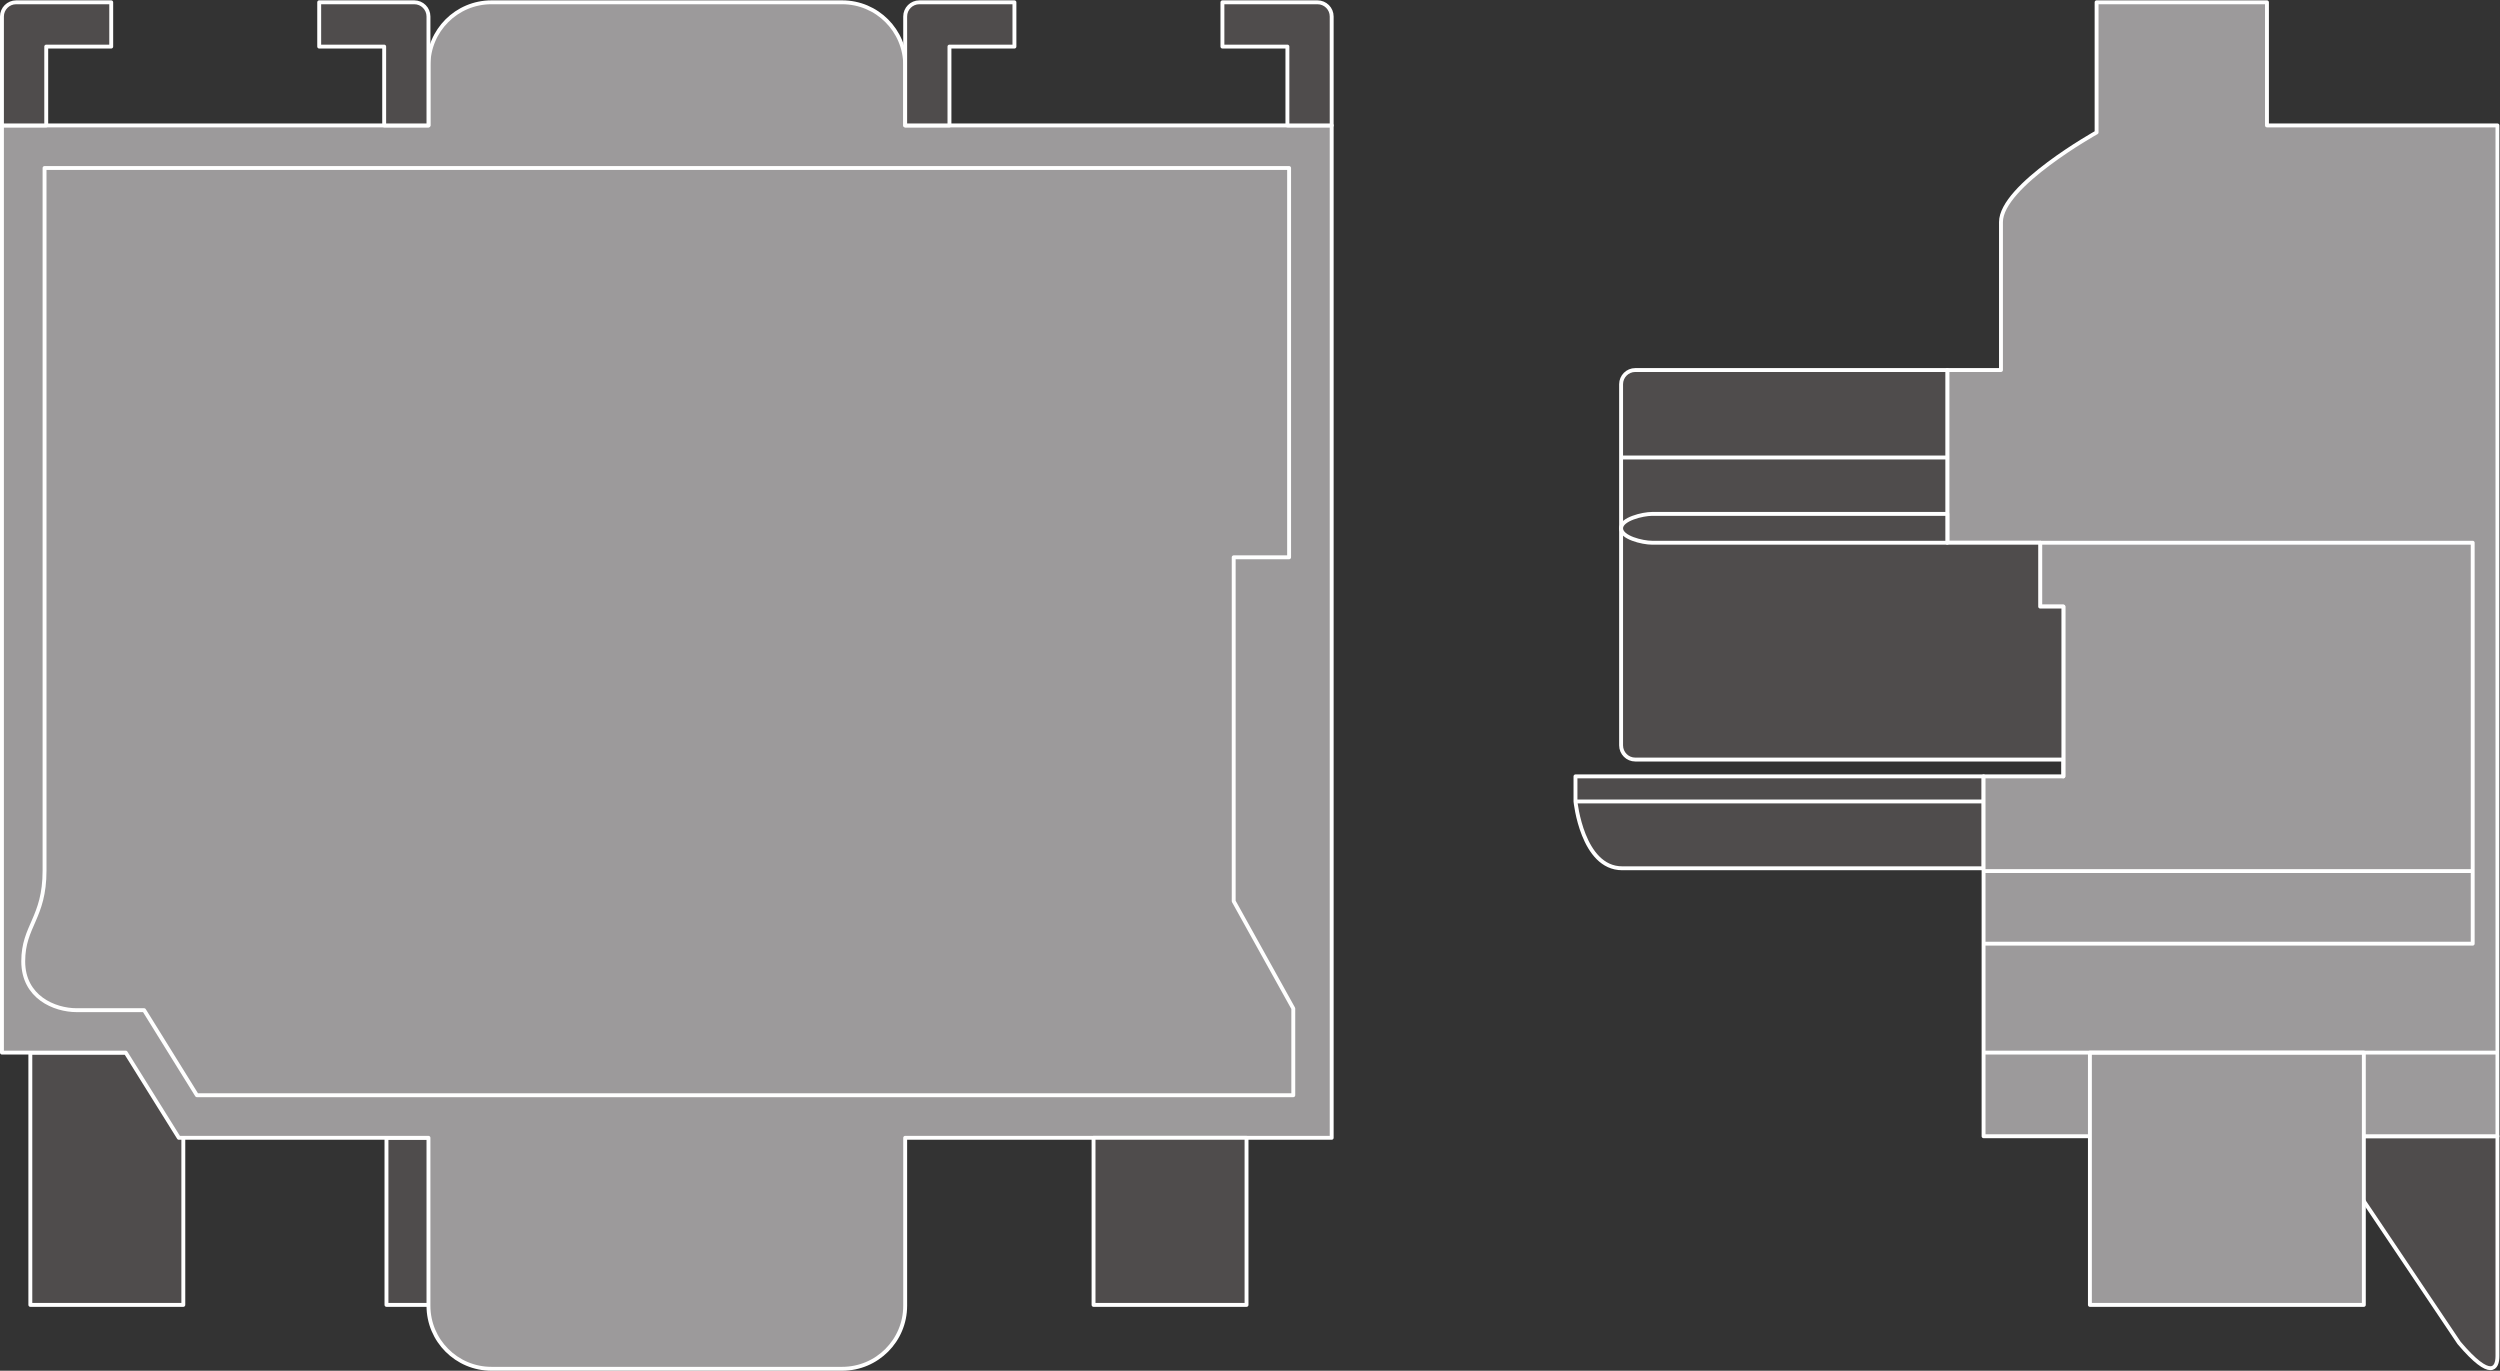 <?xml version="1.0" encoding="UTF-8" standalone="no"?>
<svg
   xmlns:dc="http://purl.org/dc/elements/1.1/"
   xmlns:cc="http://creativecommons.org/ns#"
   xmlns:rdf="http://www.w3.org/1999/02/22-rdf-syntax-ns#"
   xmlns:svg="http://www.w3.org/2000/svg"
   xmlns="http://www.w3.org/2000/svg"
   viewBox="0 0 484.533 265.667"
   height="265.667"
   width="484.533"
   xml:space="preserve"
   id="svg2"
   version="1.1"><rect x="0" y="0" width="484.533" height="265.667" fill="#333333" stroke="none"/><defs
     id="defs6" /><g
     transform="matrix(1.333,0,0,-1.333,0,265.667)"
     id="g10"><g
       transform="scale(0.1)"
       id="g12"><path
         id="path14"
         style="fill:#4f4c4c;fill-opacity:1;fill-rule:nonzero;stroke:none"
         d="M 266.543,95.719 H 44.109 V 462.539 H 266.543 V 95.719" /><path
         id="path16"
         style="fill:none;stroke:#ffffff;stroke-width:5.669;stroke-linecap:butt;stroke-linejoin:round;stroke-miterlimit:10;stroke-dasharray:none;stroke-opacity:1"
         d="M 266.543,95.719 H 44.109 V 462.539 H 266.543 Z" /><path
         id="path18"
         style="fill:#4f4c4c;fill-opacity:1;fill-rule:nonzero;stroke:none"
         d="M 784.348,95.719 H 561.914 V 338.672 H 784.348 V 95.719" /><path
         id="path20"
         style="fill:none;stroke:#ffffff;stroke-width:5.669;stroke-linecap:butt;stroke-linejoin:round;stroke-miterlimit:10;stroke-dasharray:none;stroke-opacity:1"
         d="M 784.348,95.719 H 561.914 V 338.672 h 222.434 z" /><path
         id="path22"
         style="fill:#9c9a9b;fill-opacity:1;fill-rule:nonzero;stroke:none"
         d="m 1936.22,1810.64 h -620.13 v 87.44 c 0,50.58 -41.02,91.59 -91.6,91.59 H 714.57 c -50.59,0 -91.597,-41.01 -91.597,-91.59 v -87.44 H 2.836 V 462.539 H 182.793 L 260.012,338.672 H 622.973 V 94.43 c 0,-50.59 41.007,-91.598 91.597,-91.598 h 509.92 c 50.58,0 91.6,41.008 91.6,91.598 V 338.672 h 620.13 V 1810.64" /><path
         id="path24"
         style="fill:none;stroke:#ffffff;stroke-width:5.669;stroke-linecap:butt;stroke-linejoin:round;stroke-miterlimit:10;stroke-dasharray:none;stroke-opacity:1"
         d="m 1936.22,1810.64 h -620.13 v 87.44 c 0,50.58 -41.02,91.59 -91.6,91.59 H 714.57 c -50.59,0 -91.597,-41.01 -91.597,-91.59 v -87.44 H 2.836 V 462.539 H 182.793 L 260.012,338.672 H 622.973 V 94.43 c 0,-50.59 41.007,-91.598 91.597,-91.598 h 509.92 c 50.58,0 91.6,41.008 91.6,91.598 V 338.672 h 620.13 z" /><path
         id="path26"
         style="fill:none;stroke:#ffffff;stroke-width:5.669;stroke-linecap:butt;stroke-linejoin:round;stroke-miterlimit:10;stroke-dasharray:none;stroke-opacity:1"
         d="M 64.769,727.199 V 1748.72 H 1874.3 V 1182.7 h -80.55 V 682.672 l 86.64,-155.973 V 400.59 H 286.266 l -76.735,123.66 c 0,0 -58.574,0 -98.168,0 -32.179,0 -77.582,18.961 -77.582,70.949 0,51.992 30.988,62.699 30.988,132 z" /><path
         id="path28"
         style="fill:#4f4c4c;fill-opacity:1;fill-rule:nonzero;stroke:none"
         d="m 1316.09,1969.02 c 0,11.41 9.24,20.65 20.62,20.65 h 138.23 v -64.4 h -94.47 v -114.63 h -64.38 v 158.38" /><path
         id="path30"
         style="fill:none;stroke:#ffffff;stroke-width:5.669;stroke-linecap:butt;stroke-linejoin:round;stroke-miterlimit:10;stroke-dasharray:none;stroke-opacity:1"
         d="m 1316.09,1969.02 c 0,11.41 9.24,20.65 20.62,20.65 h 138.23 v -64.4 h -94.47 v -114.63 h -64.38 z" /><path
         id="path32"
         style="fill:#4f4c4c;fill-opacity:1;fill-rule:nonzero;stroke:none"
         d="m 1936.22,1969.02 c 0,11.41 -9.24,20.65 -20.64,20.65 h -138.23 v -64.4 h 94.49 v -114.63 h 64.38 v 158.38" /><path
         id="path34"
         style="fill:none;stroke:#ffffff;stroke-width:5.669;stroke-linecap:butt;stroke-linejoin:round;stroke-miterlimit:10;stroke-dasharray:none;stroke-opacity:1"
         d="m 1936.22,1969.02 c 0,11.41 -9.24,20.65 -20.64,20.65 h -138.23 v -64.4 h 94.49 v -114.63 h 64.38 z" /><path
         id="path36"
         style="fill:#4f4c4c;fill-opacity:1;fill-rule:nonzero;stroke:none"
         d="m 2.836,1969.02 c 0,11.41 9.246,20.65 20.641,20.65 H 161.711 v -64.4 H 67.227 V 1810.64 H 2.836 v 158.38" /><path
         id="path38"
         style="fill:none;stroke:#ffffff;stroke-width:5.669;stroke-linecap:butt;stroke-linejoin:round;stroke-miterlimit:10;stroke-dasharray:none;stroke-opacity:1"
         d="m 2.836,1969.02 c 0,11.41 9.246,20.65 20.641,20.65 H 161.711 v -64.4 H 67.227 V 1810.64 H 2.836 Z" /><path
         id="path40"
         style="fill:#4f4c4c;fill-opacity:1;fill-rule:nonzero;stroke:none"
         d="m 622.973,1969.02 c 0,11.41 -9.243,20.65 -20.637,20.65 H 464.105 v -64.4 h 94.481 v -114.63 h 64.387 v 158.38" /><path
         id="path42"
         style="fill:none;stroke:#ffffff;stroke-width:5.669;stroke-linecap:butt;stroke-linejoin:round;stroke-miterlimit:10;stroke-dasharray:none;stroke-opacity:1"
         d="m 622.973,1969.02 c 0,11.41 -9.243,20.65 -20.637,20.65 H 464.105 v -64.4 h 94.481 v -114.63 h 64.387 z" /><path
         id="path44"
         style="fill:#4f4c4c;fill-opacity:1;fill-rule:nonzero;stroke:none"
         d="m 1589.97,95.719 h 222.44 V 338.672 H 1589.97 V 95.719" /><path
         id="path46"
         style="fill:none;stroke:#ffffff;stroke-width:5.669;stroke-linecap:butt;stroke-linejoin:round;stroke-miterlimit:10;stroke-dasharray:none;stroke-opacity:1"
         d="m 1589.97,95.719 h 222.44 V 338.672 h -222.44 z" /><path
         id="path48"
         style="fill:#4f4c4c;fill-opacity:1;fill-rule:nonzero;stroke:none"
         d="m 2884.03,864.191 h -593.34 v -36.5 c 0,0 9.72,-97.14 68,-97.14 58.28,0 525.34,0 525.34,0 v 133.64" /><path
         id="path50"
         style="fill:none;stroke:#ffffff;stroke-width:5.669;stroke-linecap:butt;stroke-linejoin:round;stroke-miterlimit:10;stroke-dasharray:none;stroke-opacity:1"
         d="m 2884.03,864.191 h -593.34 v -36.5 c 0,0 9.72,-97.14 68,-97.14 58.28,0 525.34,0 525.34,0 z" /><path
         id="path52"
         style="fill:#4f4c4c;fill-opacity:1;fill-rule:nonzero;stroke:none"
         d="m 3631.21,340.949 c 0,0 0,-302.539 0,-319.719 0,-17.172 -8.95,-36.082 -55.86,19.328 L 3373.56,340.949 h 257.65" /><path
         id="path54"
         style="fill:none;stroke:#ffffff;stroke-width:5.669;stroke-linecap:butt;stroke-linejoin:round;stroke-miterlimit:10;stroke-dasharray:none;stroke-opacity:1"
         d="m 3631.21,340.949 c 0,0 0,-302.539 0,-319.719 0,-17.172 -8.95,-36.082 -55.86,19.328 L 3373.56,340.949 Z" /><path
         id="path56"
         style="fill:#9c9a9b;fill-opacity:1;fill-rule:nonzero;stroke:none"
         d="M 3631.21,340.949 V 1810.64 h -335.13 v 179.03 h -247.71 v -189.21 c 0,0 -139.02,-77.52 -139.02,-130.26 0,-52.76 0,-215.21 0,-215.21 h -78.06 v -251.1 h 135.03 v -92.84 h 33.76 V 864.191 H 2884.03 V 340.949 h 747.18" /><path
         id="path58"
         style="fill:none;stroke:#ffffff;stroke-width:5.669;stroke-linecap:butt;stroke-linejoin:round;stroke-miterlimit:10;stroke-dasharray:none;stroke-opacity:1"
         d="M 3631.21,340.949 V 1810.64 h -335.13 v 179.03 h -247.71 v -189.21 c 0,0 -139.02,-77.52 -139.02,-130.26 0,-52.76 0,-215.21 0,-215.21 h -78.06 v -251.1 h 135.03 v -92.84 h 33.76 V 864.191 H 2884.03 V 340.949 Z" /><path
         id="path60"
         style="fill:#9c9a9b;fill-opacity:1;fill-rule:nonzero;stroke:none"
         d="m 3038.65,462.539 h 398.28 V 95.719 H 3038.65 V 462.539" /><path
         id="path62"
         style="fill:none;stroke:#ffffff;stroke-width:5.669;stroke-linecap:butt;stroke-linejoin:round;stroke-miterlimit:10;stroke-dasharray:none;stroke-opacity:1"
         d="m 3038.65,462.539 h 398.28 V 95.719 h -398.28 z" /><path
         id="path64"
         style="fill:#4f4c4c;fill-opacity:1;fill-rule:nonzero;stroke:none"
         d="m 2357.01,909.281 c 0,-11.402 9.24,-20.652 20.65,-20.652 h 622.42 v -24.438 246.859 h -33.76 v 92.84 h -135.03 v 251.1 h -453.63 c -11.41,0 -20.65,-9.25 -20.65,-20.64 V 909.281" /><path
         id="path66"
         style="fill:none;stroke:#ffffff;stroke-width:5.669;stroke-linecap:butt;stroke-linejoin:round;stroke-miterlimit:10;stroke-dasharray:none;stroke-opacity:1"
         d="m 2357.01,909.281 c 0,-11.402 9.24,-20.652 20.65,-20.652 h 622.42 v -24.438 246.859 h -33.76 v 92.84 h -135.03 v 251.1 h -453.63 c -11.41,0 -20.65,-9.25 -20.65,-20.64 z" /><path
         id="path68"
         style="fill:none;stroke:#ffffff;stroke-width:5.669;stroke-linecap:butt;stroke-linejoin:round;stroke-miterlimit:10;stroke-dasharray:none;stroke-opacity:1"
         d="m 2290.69,827.691 h 593.34" /><path
         id="path70"
         style="fill:none;stroke:#ffffff;stroke-width:5.669;stroke-linecap:butt;stroke-linejoin:round;stroke-miterlimit:10;stroke-dasharray:none;stroke-opacity:1"
         d="m 2884.03,462.539 h 747.18" /><path
         id="path72"
         style="fill:none;stroke:#ffffff;stroke-width:5.669;stroke-linecap:butt;stroke-linejoin:round;stroke-miterlimit:10;stroke-dasharray:none;stroke-opacity:1"
         d="m 2966.32,1203.89 h 628.89 V 620.949 h -711.18" /><path
         id="path74"
         style="fill:none;stroke:#ffffff;stroke-width:5.669;stroke-linecap:butt;stroke-linejoin:round;stroke-miterlimit:10;stroke-dasharray:none;stroke-opacity:1"
         d="m 2884.03,726.5 h 711.18" /><path
         id="path76"
         style="fill:#4f4c4c;fill-opacity:1;fill-rule:nonzero;stroke:none"
         d="M 2831.29,1327.79 H 2357.01" /><path
         id="path78"
         style="fill:none;stroke:#ffffff;stroke-width:5.669;stroke-linecap:butt;stroke-linejoin:round;stroke-miterlimit:10;stroke-dasharray:none;stroke-opacity:1"
         d="M 2831.29,1327.79 H 2357.01" /><path
         id="path80"
         style="fill:#4f4c4c;fill-opacity:1;fill-rule:nonzero;stroke:none"
         d="m 2831.29,1245.82 c 0,0 -415.13,0 -429.14,0 -14,0 -45.14,-7.68 -45.14,-20.96 0,-13.3 30.64,-20.97 45.14,-20.97 14.51,0 429.14,0 429.14,0 v 41.93" /><path
         id="path82"
         style="fill:none;stroke:#ffffff;stroke-width:5.669;stroke-linecap:butt;stroke-linejoin:round;stroke-miterlimit:10;stroke-dasharray:none;stroke-opacity:1"
         d="m 2831.29,1245.82 c 0,0 -415.13,0 -429.14,0 -14,0 -45.14,-7.68 -45.14,-20.96 0,-13.3 30.64,-20.97 45.14,-20.97 14.51,0 429.14,0 429.14,0 z" /></g></g></svg>